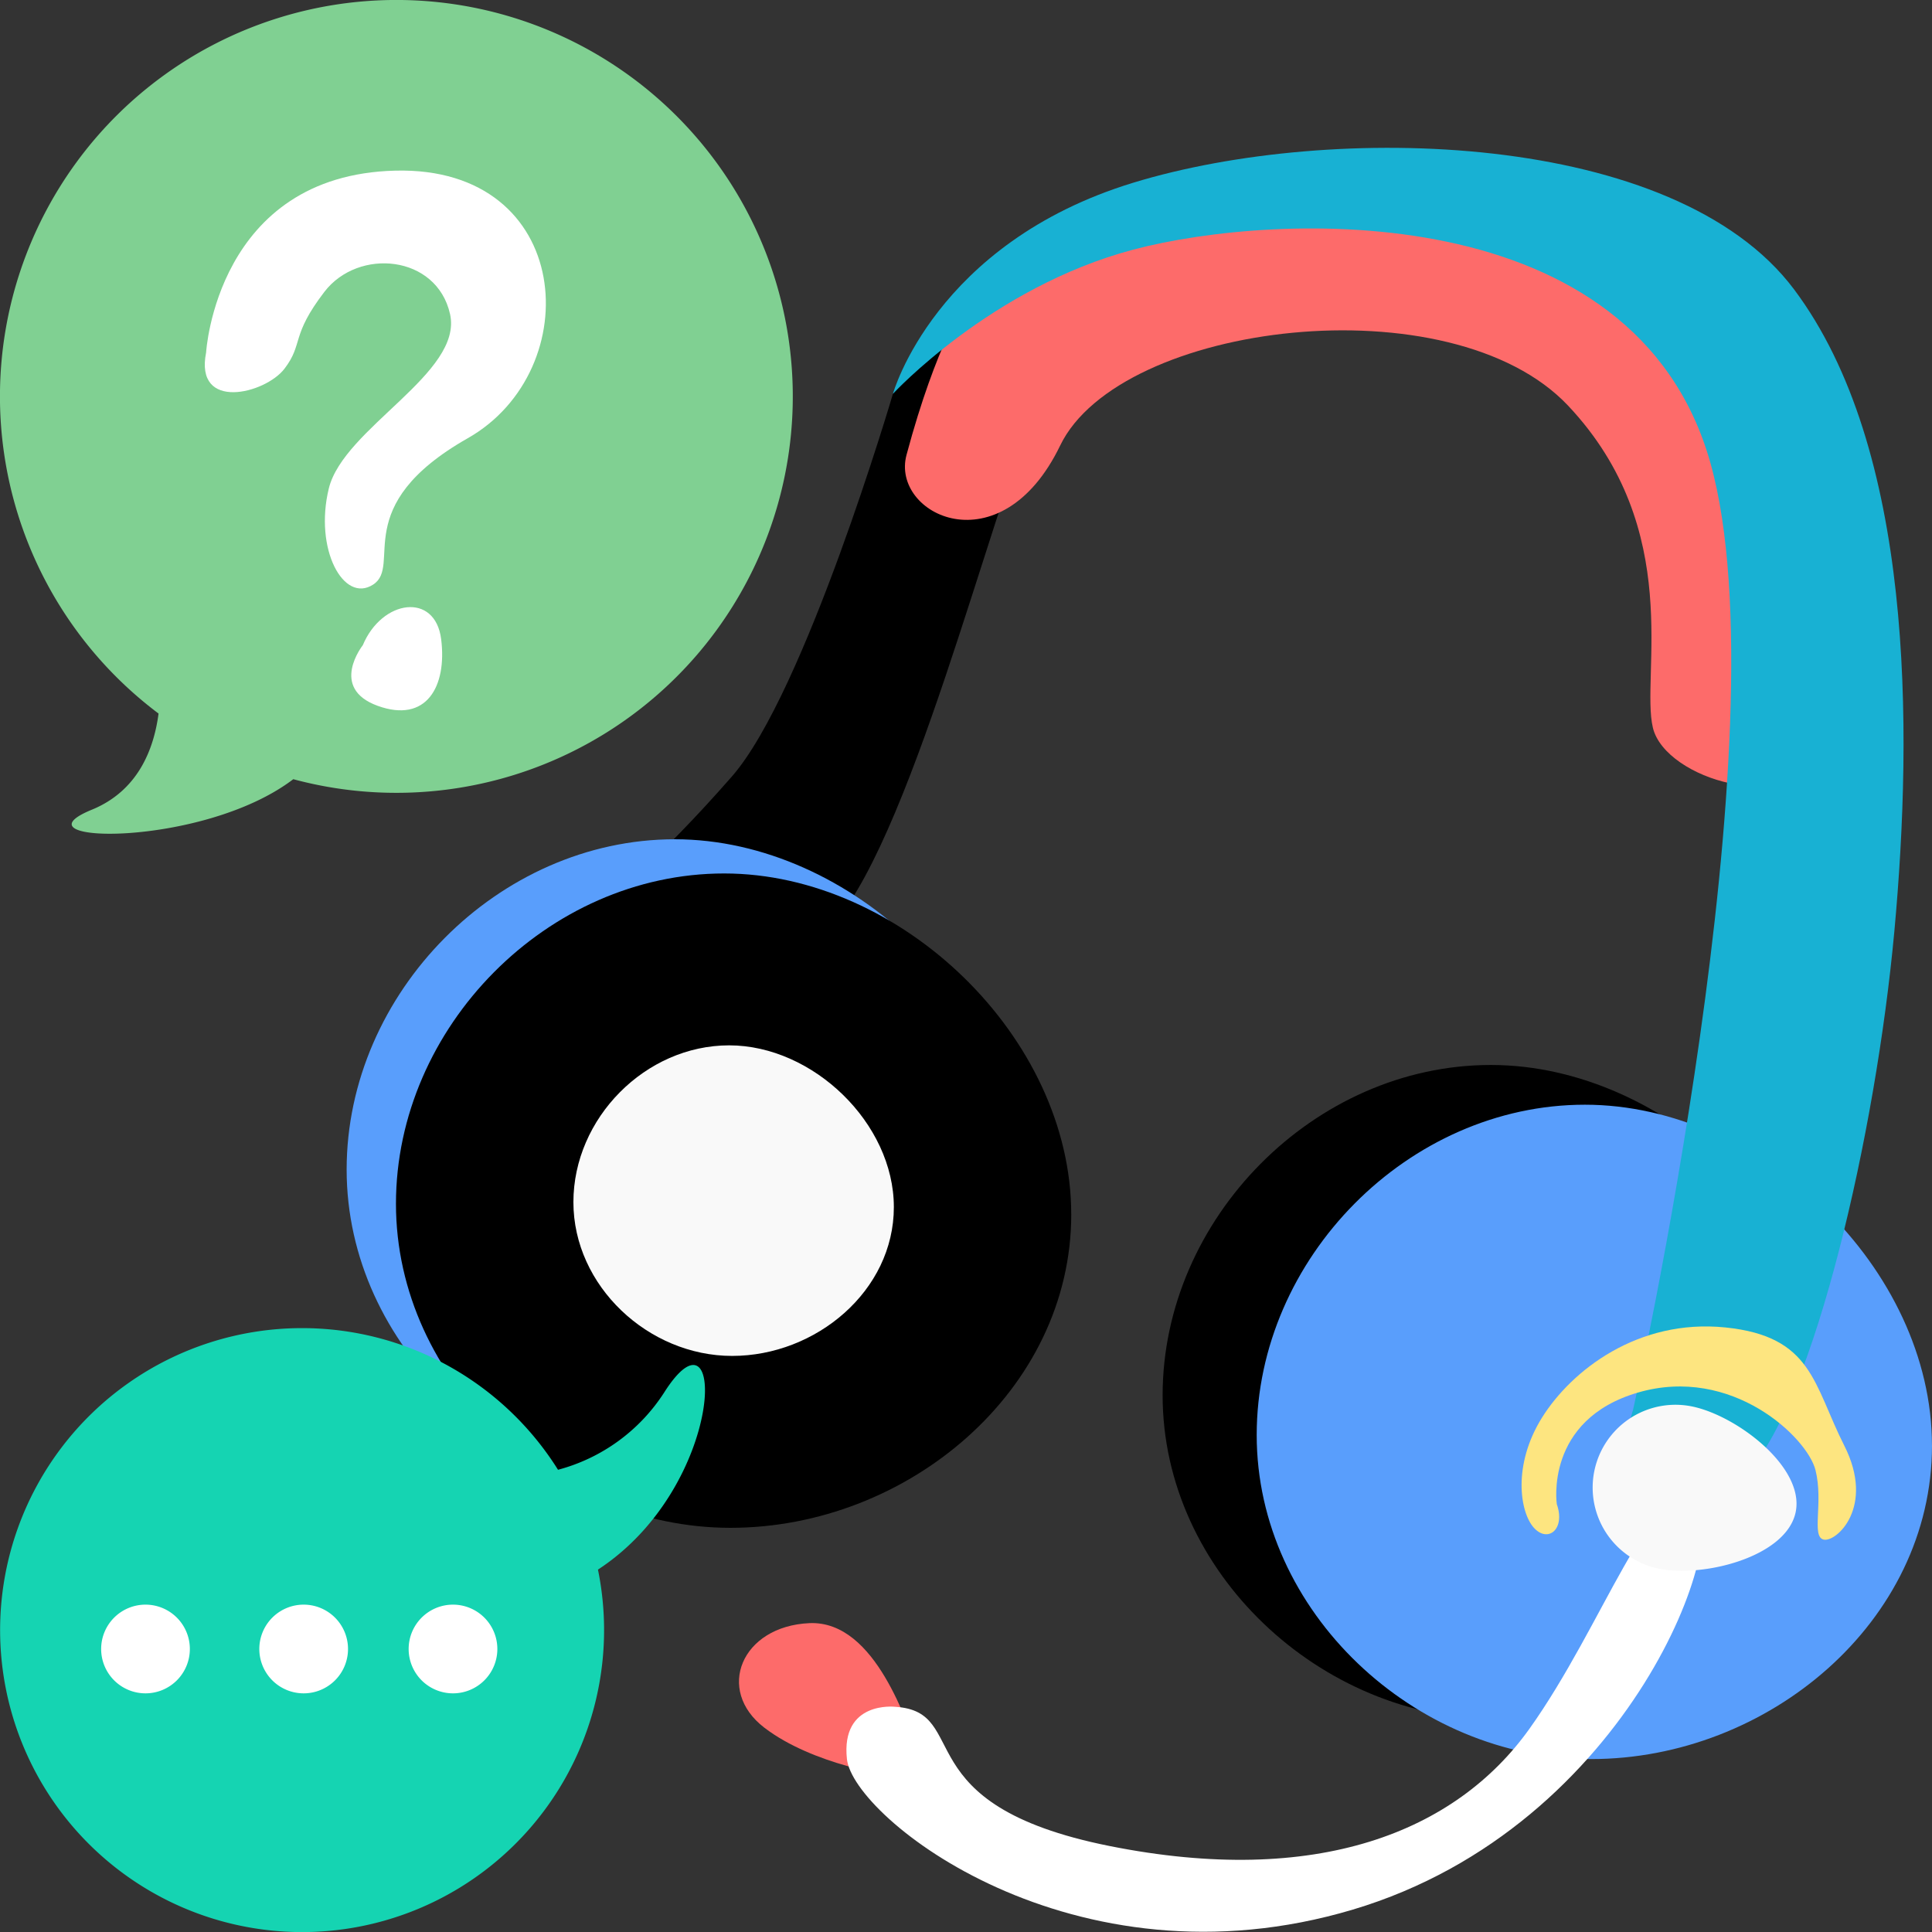<svg xmlns="http://www.w3.org/2000/svg" width="323.755" height="323.755" viewBox="0 0 323.755 323.755">
  <rect x="0" y="0" width="323.755" height="323.755" fill="#333333" stroke="none"/>
  <g id="layer1" transform="translate(-6.608 -6.604)">
    <g id="g4582" transform="translate(6.608 6.604)">
      <g id="g8407" transform="translate(0 0)">
        <g id="g8986">
          <g id="Group_64836" data-name="Group 64836" transform="translate(58.089 24.772)">
            <path id="path8939" d="M94.423,129.828c-1.577-2.628-6.657-21.021-18.043-20.5s-15.766,11.211-7.533,17.517,21.371,8.058,21.371,8.058Z" transform="translate(1.148 137.899)" fill="#fd6b6a"/>
            <path id="path8930" d="M103.773,52.628s-14.715,50.1-26.977,64.114-20.32,20.32-20.32,20.32,17.868,8.058,31.181,8.058,28.378-57.808,36.787-81.281,24.875-40.991,50.8-41.341l25.926-.35s-59.559-18.568-97.4,30.48Z" transform="translate(-12.231 -11.402)"/>
            <path id="path8924" d="M204.574,131.1c0,29.6-27.5,52.552-57.107,52.552s-56.056-24.7-56.056-54.3,25.4-55.355,55-55.355S204.574,101.5,204.574,131.1Z" transform="translate(45.326 79.694)"/>
            <path id="path8919" d="M210.529,133.615c0,29.6-27.5,52.552-57.107,52.552s-56.056-24.7-56.056-54.3,25.4-55.355,55-55.355,58.158,27.5,58.158,57.107Z" transform="translate(55.136 83.837)" fill="#599efc"/>
            <path id="path8922" d="M152.927,116.814c0,29.6-27.5,52.552-57.107,52.552s-56.056-24.7-56.056-54.3,25.4-55.355,55-55.355,58.158,27.5,58.158,57.107Z" transform="translate(-39.765 56.157)" fill="#599efc"/>
            <path id="path8926" d="M156.049,118.978c0,29.6-27.5,52.552-57.107,52.552s-56.056-24.7-56.056-54.3,25.4-55.355,55-55.355,58.158,27.5,58.158,57.107Z" transform="translate(-34.622 59.723)"/>
            <path id="path8965" d="M85.35,36.7s-4.939,6.917-9.985,25.751c-2.685,10.019,15.766,19.094,25.751-1.577s65.515-27.5,85.135-6.657,12.087,45.195,14.189,53.954,23.473,14.715,26.8,4.029-1.577-82.857-47.647-89.689S103.919,17.783,85.35,36.7Z" transform="translate(18.454 -10.99)" fill="#fd6b6a"/>
            <path id="path8928" d="M198.365,227.439S223.94,113.576,211.327,68.731,138.455,26.689,114.631,33,74.341,57.17,74.341,57.17s7.007-25.225,40.29-35.385,90.74-8.759,110.71,17.868,19.97,73.223,16.817,107.557-13.488,78.3-24.349,90.39-16.116,7.708-19.444,3.854,0-14.014,0-14.014Z" transform="translate(17.202 -15.944)" fill="#18b1d3"/>
            <path id="path8932" d="M79.54,136.277s-9.109-1.051-8.058,8.759,37.838,39.239,84.784,25.225,64.114-64.114,57.107-68.318-15.133,20.681-27.52,38.023-35.688,26.575-70.371,19.638S92.593,137.048,79.54,136.277Z" transform="translate(12.352 124.967)" fill="#fff"/>
            <path id="path8934" d="M129.742,122.972a13.873,13.873,0,1,1,5.527-27.19c7.508,1.526,18.913,10.183,17.386,17.691s-15.405,11.025-22.913,9.5Z" transform="translate(90.169 115.129)" fill="#f9f9f9"/>
          </g>
          <path id="path8937" d="M107.821,99.855c0,14.05-13.053,24.941-27.1,24.941s-26.6-11.722-26.6-25.772S66.17,72.752,80.22,72.752s27.6,13.053,27.6,27.1Z" transform="translate(41.967 102.422)" fill="#f9f9f9"/>
          <path id="path8941" d="M120.032,120.316s-2.106-14.121,13.625-18.7,28.366,7.556,29.728,13.006-.743,11.148,1.363,11.643,8.671-5.45,3.468-15.731S162.89,92.2,148.273,90.712s-25.764,7.184-30.719,15.112-3.716,15.855-1.363,18.456,5.326.248,3.84-3.964Z" transform="translate(140.848 131.734)" fill="#fde580"/>
          <path id="path8943" d="M73.006,6.6A66.431,66.431,0,0,0,33.174,126.178c-.8,6.105-3.513,12.977-11.182,16.114-13.853,5.667,18.495,6.513,33.76-5.113A66.432,66.432,0,1,0,73.036,6.6h-.03Z" transform="translate(-6.605 -6.605)" fill="#80d092"/>
          <path id="path8949" d="M31.007,47.866s1.734-29.728,31.71-30.471,32.205,33.444,12.139,44.84S63.956,83.54,59,86.76s-9.909-5.946-7.432-16.1S74.113,51.334,71.883,41.425s-15.36-11.148-21.057-3.716-3.468,8.671-6.689,12.882-15.112,7.184-13.13-2.725Z" transform="translate(3.532 11.199)" fill="#fff"/>
          <path id="path8951" d="M41.99,51.393s-5.7,7.184,2.477,10.157S56.111,58.329,55.12,50.4s-9.909-6.689-13.13.991Z" transform="translate(18.809 56.724)" fill="#fff"/>
          <path id="path8953" d="M68.434,90.65a50.605,50.605,0,1,0,49.572,40.468c21.578-14.1,21.575-46.2,11.09-29.67a30.448,30.448,0,0,1-17.783,12.94A50.6,50.6,0,0,0,68.434,90.65Z" transform="translate(-17.803 131.909)" fill="#15d4b2"/>
          <path id="path8958" d="M39.09,115.585a7.432,7.432,0,1,1-7.432-7.432,7.432,7.432,0,0,1,7.432,7.432Z" transform="translate(-7.276 160.745)" fill="#fff"/>
          <path id="path8961" d="M49.1,115.585a7.432,7.432,0,1,1-7.432-7.432,7.432,7.432,0,0,1,7.432,7.432Z" transform="translate(9.219 160.745)" fill="#fff"/>
          <path id="path8963" d="M58.553,115.585a7.432,7.432,0,1,1-7.432-7.432,7.432,7.432,0,0,1,7.432,7.432Z" transform="translate(24.79 160.745)" fill="#fff"/>
        </g>
      </g>
    </g>
  </g>
</svg>
